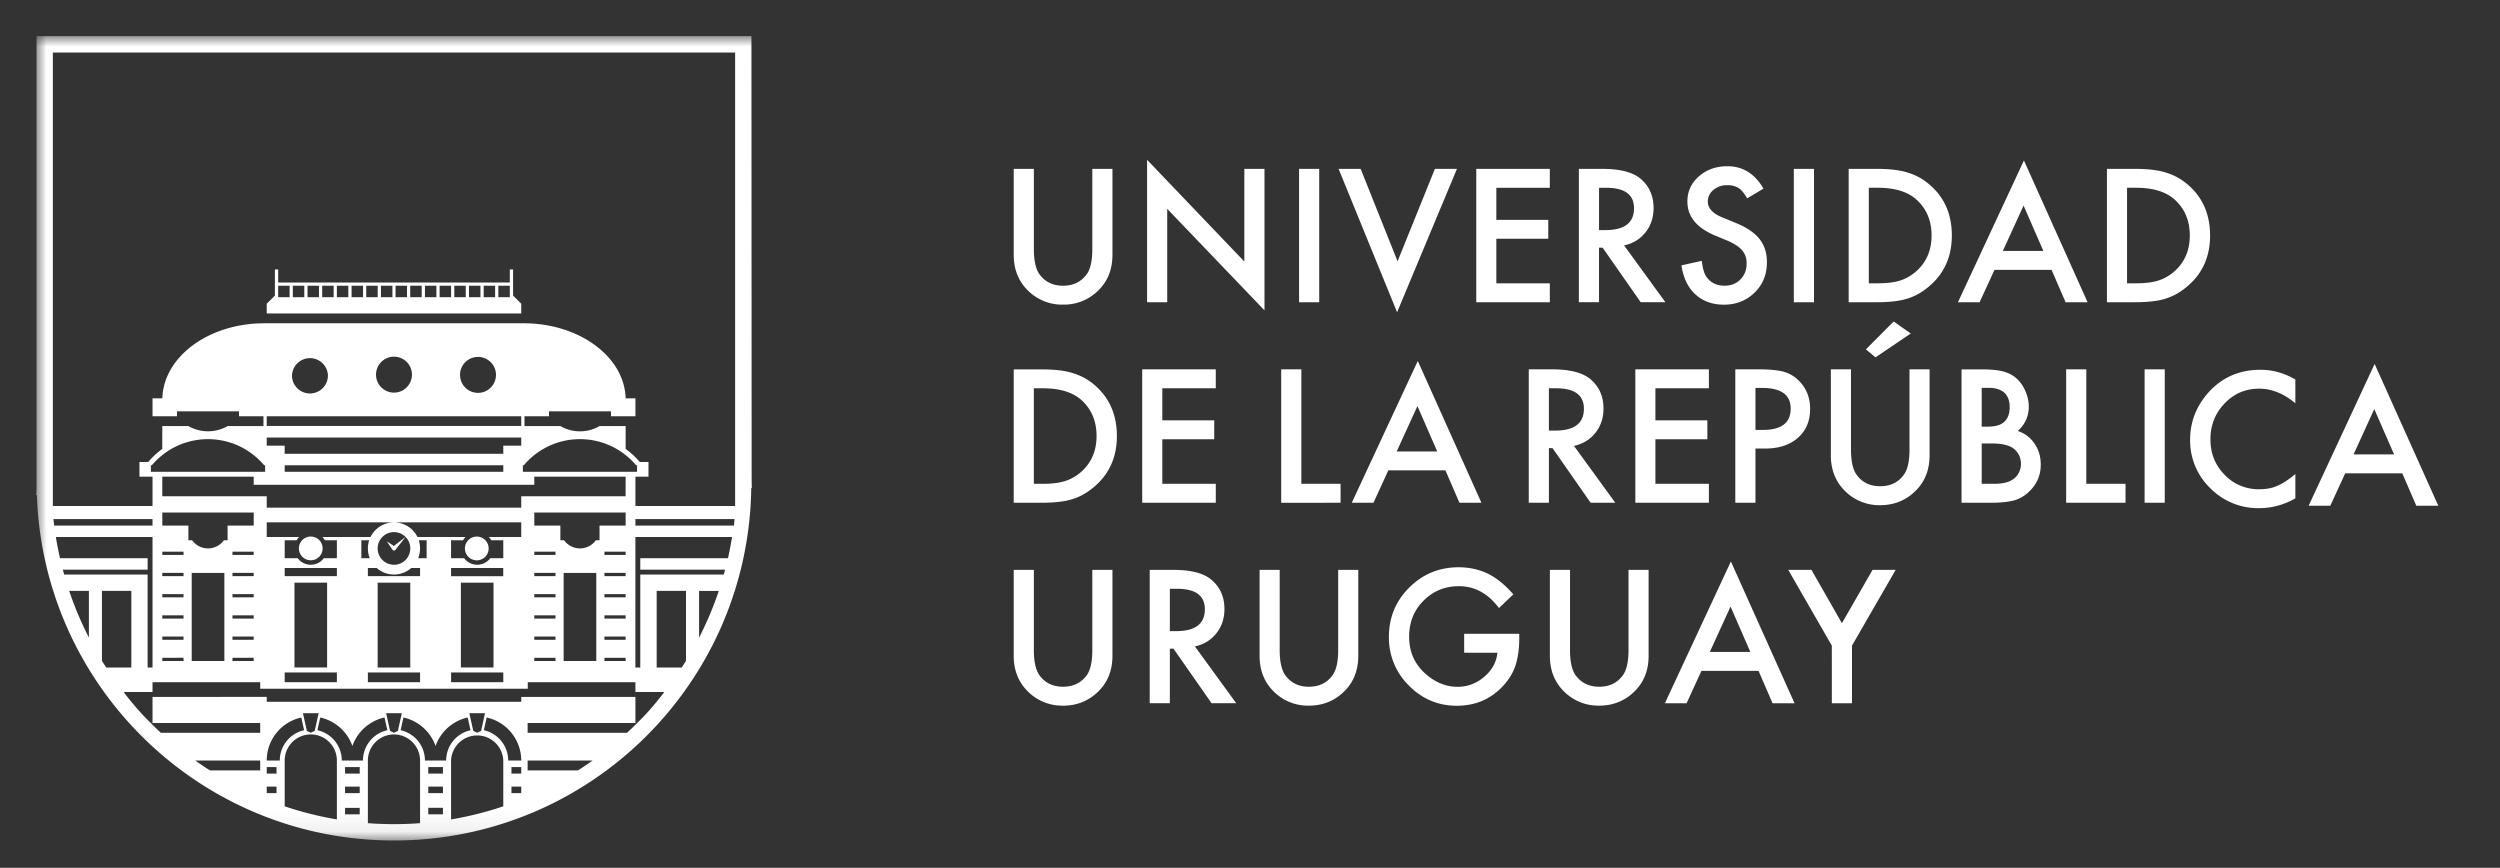 <svg width="121" height="42" viewBox="0 0 121 42" xmlns="http://www.w3.org/2000/svg" xmlns:xlink="http://www.w3.org/1999/xlink">
    <rect x="0" y="0" width="121" height="42" fill="#333333" stroke="none"/>
    <defs>
        <path id="d3bav1sn1a" d="M0 38.929h116.264V0H0z"/>
    </defs>
    <g transform="translate(1.75 1.75)" fill="none" fill-rule="evenodd">
        <path d="M109.345 16.616v1.153c-.564-.472-1.146-.707-1.748-.707-.663 0-1.222.237-1.677.715-.456.474-.685 1.054-.685 1.739 0 .676.229 1.248.685 1.713a2.26 2.26 0 0 0 1.681.7c.342 0 .634-.055.873-.168.135-.056.273-.13.416-.227.145-.093.295-.207.455-.34v1.175a3.493 3.493 0 0 1-1.756.476 3.24 3.24 0 0 1-2.362-.967 3.195 3.195 0 0 1-.975-2.35c0-.823.273-1.555.815-2.199.67-.79 1.536-1.182 2.596-1.182.58 0 1.14.156 1.682.47M114.123 20.243l-.958-2.195-1.002 2.195h1.96zm.397.916h-2.763l-.719 1.568h-1.05l3.194-6.862 3.082 6.862h-1.065l-.679-1.568zM48.289 6.422v3.886c0 .554.09.96.27 1.216.272.371.652.555 1.142.555.493 0 .875-.184 1.146-.555.182-.248.271-.653.271-1.216V6.422h.975v4.157c0 .68-.211 1.24-.636 1.679a2.352 2.352 0 0 1-1.756.736 2.34 2.34 0 0 1-1.751-.736c-.423-.44-.636-.999-.636-1.68V6.423h.975zM53.769 12.878V5.984l4.707 4.925V6.422h.975v6.849l-4.707-4.912v4.52z" fill="#FFF"/>
        <mask id="3lhqi6deob" fill="#fff">
            <use xlink:href="#d3bav1sn1a"/>
        </mask>
        <path fill="#FFF" mask="url(#3lhqi6deob)" d="M61.125 12.879h.975V6.422h-.975zM64.106 6.422l1.786 4.475L67.7 6.422h1.067l-2.898 6.941-2.831-6.94zM73.261 7.338h-2.588V8.89h2.513v.916h-2.513v2.157h2.588v.915h-3.56V6.423h3.56zM75.643 9.387h.31c.921 0 1.384-.352 1.384-1.058 0-.66-.45-.99-1.346-.99h-.348v2.048zm1.212.74 2 2.75H77.66l-1.843-2.64h-.175v2.64h-.975V6.424h1.141c.854 0 1.47.16 1.85.48.416.357.625.828.625 1.413 0 .459-.13.851-.392 1.18-.263.328-.608.54-1.037.631zM83.602 7.38l-.79.47c-.148-.259-.29-.425-.422-.504a1.006 1.006 0 0 0-.54-.132.989.989 0 0 0-.671.23.708.708 0 0 0-.27.568c0 .315.235.57.703.761l.644.265c.525.211.907.47 1.15.775.243.305.363.68.363 1.124 0 .593-.196 1.084-.593 1.472-.4.39-.894.587-1.485.587-.56 0-1.022-.166-1.387-.501-.36-.333-.585-.8-.672-1.402l.985-.218c.045.38.122.642.235.787.2.278.493.416.877.416.303 0 .557-.1.757-.303.201-.204.301-.46.301-.774 0-.124-.017-.239-.053-.344a.842.842 0 0 0-.162-.288 1.328 1.328 0 0 0-.286-.247 2.802 2.802 0 0 0-.418-.22l-.623-.258c-.884-.373-1.325-.92-1.325-1.639 0-.484.183-.89.554-1.216.372-.328.833-.493 1.385-.493.745 0 1.325.363 1.743 1.084M85.071 12.879h.976V6.422h-.976zM88.701 11.962h.44c.437 0 .8-.044 1.09-.138.29-.096.552-.252.787-.463.478-.438.72-1.007.72-1.711 0-.709-.238-1.283-.713-1.722-.425-.393-1.054-.59-1.884-.59h-.44v4.624zm-.975.916V6.423h1.355c.65 0 1.163.064 1.538.192.406.126.773.34 1.101.64.666.606.999 1.407.999 2.395 0 .992-.348 1.796-1.042 2.408-.347.308-.712.521-1.094.64-.356.12-.864.18-1.52.18h-1.337zM97.149 10.395l-.958-2.196-1.003 2.196h1.961zm.397.915h-2.763l-.72 1.568h-1.049l3.194-6.861 3.081 6.861h-1.065l-.678-1.568zM101.2 11.962h.44c.437 0 .8-.044 1.09-.138.29-.096.552-.252.787-.463.478-.438.719-1.007.719-1.711 0-.709-.237-1.283-.713-1.722-.424-.393-1.054-.59-1.884-.59h-.44v4.624zm-.975.916V6.423h1.354c.651 0 1.163.064 1.539.192.405.126.772.34 1.1.64.666.606 1 1.407 1 2.395 0 .992-.348 1.796-1.042 2.408-.348.308-.713.521-1.095.64-.356.12-.864.18-1.519.18h-1.337zM48.289 21.667h.44c.437 0 .8-.047 1.09-.139a2.18 2.18 0 0 0 .785-.463c.48-.437.719-1.007.719-1.71 0-.71-.235-1.283-.71-1.723-.427-.392-1.055-.589-1.885-.589h-.44v4.624zm-.975.915v-6.454h1.355c.65 0 1.163.064 1.538.192a2.85 2.85 0 0 1 1.101.638c.666.608.999 1.406.999 2.396 0 .992-.348 1.797-1.042 2.409-.347.307-.712.52-1.094.64-.359.12-.864.18-1.52.18h-1.337zM57.094 17.043h-2.588v1.55h2.513v.916h-2.513v2.157h2.588v.916h-3.561v-6.455h3.56zM61.235 16.127v5.54h1.899v.917H60.26v-6.457zM67.812 20.099l-.958-2.196L65.85 20.1h1.96zm.396.915h-2.763l-.719 1.569h-1.05l3.195-6.862 3.08 6.862h-1.064l-.679-1.569zM73.217 19.091h.31c.921 0 1.384-.352 1.384-1.058 0-.66-.45-.99-1.346-.99h-.348v2.048zm1.212.74 2 2.75h-1.193l-1.844-2.64h-.175v2.64h-.975v-6.454h1.142c.853 0 1.47.16 1.847.48.419.357.628.828.628 1.413 0 .459-.13.851-.393 1.18-.262.328-.608.54-1.037.631zM80.96 17.043h-2.588v1.55h2.514v.916h-2.514v2.157h2.588v.916H77.4v-6.455h3.56zM83.214 19.058h.363c.896 0 1.342-.344 1.342-1.033 0-.666-.461-.999-1.383-.999h-.322v2.032zm0 .902v2.623h-.975v-6.457h1.105c.54 0 .947.038 1.225.113.28.075.525.218.736.427.369.363.555.82.555 1.372 0 .59-.197 1.058-.594 1.404-.394.348-.93.518-1.6.518h-.452zM90.731 14.392l-1.707 1.154-.463-.388 1.343-1.348.827.582zm-2.893 1.735v3.885c0 .555.09.96.271 1.216.271.372.65.555 1.142.555.495 0 .874-.183 1.145-.555.182-.247.274-.653.274-1.216v-3.885h.972v4.156c0 .68-.21 1.24-.635 1.681-.476.491-1.06.737-1.756.737a2.34 2.34 0 0 1-1.752-.737c-.423-.441-.636-1-.636-1.68v-4.157h.975zM94.164 21.667h.602c.441 0 .763-.088.97-.26a.892.892 0 0 0 .327-.71.912.912 0 0 0-.314-.703c-.205-.185-.567-.28-1.092-.28h-.493v1.953zm0-2.767h.305c.363 0 .627-.081.796-.242.168-.16.254-.396.254-.708 0-.305-.088-.535-.26-.693-.173-.156-.423-.235-.752-.235h-.343V18.9zm-.975 3.682v-6.454h.97c.434 0 .777.032 1.033.098.26.068.478.181.657.34.182.164.325.368.43.614.108.247.164.5.164.753 0 .463-.178.854-.532 1.176.344.117.613.32.811.614.2.29.3.627.3 1.012 0 .503-.176.93-.535 1.28a1.746 1.746 0 0 1-.723.446c-.292.08-.66.121-1.099.121H93.19zM99.227 16.127v5.54h1.899v.917h-2.874v-6.457zM102.049 22.583h.975v-6.457h-.975zM48.289 25.832v3.885c0 .555.09.96.27 1.216.272.37.652.555 1.142.555.493 0 .875-.186 1.146-.555.182-.25.271-.655.271-1.216v-3.885h.975v4.156c0 .679-.211 1.24-.636 1.68a2.352 2.352 0 0 1-1.756.735 2.34 2.34 0 0 1-1.751-.736c-.423-.44-.636-1-.636-1.679v-4.156h.975zM54.871 28.796h.31c.921 0 1.384-.352 1.384-1.059 0-.659-.45-.99-1.346-.99h-.348v2.049zm1.212.74 2 2.75H56.89l-1.844-2.641h-.175v2.641h-.975v-6.454h1.142c.853 0 1.47.16 1.847.48.419.356.628.828.628 1.413 0 .458-.13.851-.393 1.18-.262.328-.608.54-1.037.631zM60.187 25.832v3.885c0 .555.092.96.271 1.216.271.37.65.555 1.142.555.495 0 .877-.186 1.145-.555.182-.25.273-.655.273-1.216v-3.885h.973v4.156c0 .679-.21 1.24-.635 1.68-.476.49-1.06.735-1.756.735a2.34 2.34 0 0 1-1.752-.736c-.423-.44-.634-1-.634-1.679v-4.156h.973zM69.115 28.925h2.667v.214c0 .484-.057.913-.17 1.286-.111.348-.301.67-.566.971-.6.675-1.361 1.012-2.287 1.012-.903 0-1.675-.325-2.32-.978a3.245 3.245 0 0 1-.966-2.357c0-.937.329-1.733.984-2.384.655-.655 1.45-.983 2.392-.983.503 0 .975.102 1.412.307.418.207.83.54 1.233 1.003l-.693.663c-.531-.706-1.176-1.058-1.938-1.058-.682 0-1.254.237-1.717.706-.463.463-.694 1.044-.694 1.741 0 .72.259 1.31.773 1.776.482.433 1.005.648 1.568.648.48 0 .911-.16 1.293-.484.38-.324.595-.715.638-1.167h-1.609v-.916zM74.239 25.832v3.885c0 .555.09.96.27 1.216.272.37.652.555 1.142.555.495 0 .877-.186 1.146-.555.181-.25.273-.655.273-1.216v-3.885h.973v4.156c0 .679-.211 1.24-.636 1.68-.476.49-1.06.735-1.756.735a2.34 2.34 0 0 1-1.751-.736c-.423-.44-.636-1-.636-1.679v-4.156h.975zM82.966 29.803l-.958-2.195-1.002 2.195h1.96zm.397.916H80.6l-.719 1.568h-1.05l3.194-6.862 3.081 6.862h-1.064l-.679-1.568zM86.91 29.498l-2.107-3.665h1.122l1.474 2.58 1.481-2.58H90l-2.114 3.665v2.789h-.975zM34.63 21.498 34.62 0H.018v21.832c0 .153-.008.264-.02.367l.037.025C.351 31.502 7.964 38.93 17.318 38.93c9.476 0 17.167-7.62 17.293-17.063l.028-.011a10.416 10.416 0 0 1-.009-.358zM.835 23.373h4.797v.316H.872c-.005-.054-.03-.263-.037-.316zm.455 2.45h4.105v-.555h-4.24l-.036-.158a18.917 18.917 0 0 1-.166-.869h4.679v6.318h-.237v-4.502h-4.04c-.023-.079-.044-.158-.065-.235zm1.263 3.287a16.508 16.508 0 0 1-.954-2.261h.954v2.261zm.631 1.123v-3.384h1.422v3.71H3.39l-.207-.326zm7.66 5.304H8.412c-.254-.154-.715-.478-.715-.478h3.147v.478zm.79.864v.237h-.474v-.316h.474v.08zm-.474-.71h.474v-.316h-.474v.316zm.553-.632H11.16c0-1.02.715-1.871 1.673-2.082l.068.31.034.153.034.153a1.5 1.5 0 0 0-1.177 1.466h-.08zm1.199-2.29h.76l-.19.854-.19.094-.19-.094-.19-.853zm1.643 5.14a16.328 16.328 0 0 1-2.526-.633v-2.217a1.263 1.263 0 1 1 2.526 0v2.85zm.395-.245h.71v-.315h-.71v.315zm0-1.026h.71v-.316h-.71v.316zm0-.947h.71v-.316h-.71v.316zm.789-.632H14.792c0-.719-.506-1.318-1.178-1.466l.104-.473.032-.143a2.14 2.14 0 0 1 1.556 1.38 2.137 2.137 0 0 1 1.553-1.38l.032.143.107.473a1.501 1.501 0 0 0-1.18 1.466h-.079zm1.201-2.29h.758l-.19.854-.19.094-.19-.094-.188-.853zm1.641 5.322c-.416.032-.836.047-1.263.047-.425 0-.845-.015-1.263-.047V35.06a1.263 1.263 0 1 1 2.526 0v3.032zm.397-.427h.71v-.315h-.71v.315zm0-1.026h.71v-.316h-.71v.316zm0-.947h.71v-.316h-.71v.316zm.79-.632H18.817a1.5 1.5 0 0 0-1.178-1.466l.105-.473.032-.143c.727.16 1.314.689 1.555 1.38a2.137 2.137 0 0 1 1.556-1.38l.032.143.104.473a1.5 1.5 0 0 0-1.178 1.466h-.079zm1.198-2.29h.758l-.188.854-.19.094-.19-.094-.19-.853zm1.643 4.507c-.815.275-1.66.489-2.528.634v-2.85a1.265 1.265 0 0 1 2.528 0v2.216zm.869-.875v.237h-.474v-.316h.474v.08zm-.474-.71h.474v-.316h-.474v.316zm.237-.632h-.395c0-.719-.505-1.318-1.18-1.466l.107-.473.03-.143a2.134 2.134 0 0 1 1.675 2.082h-.237zm2.979.478h-2.433v-.478h3.147s-.46.324-.714.478zm4.126-3.715c-.245.303-.672.867-1.301 1.462-.19.2-.327.318-.449.433h-4.809v-.474h5.217V31.98h-5.526v.237H11.16v-.237H5.632v1.263h5.212V33.717H6.035c-.128-.124-.277-.25-.486-.474-.606-.58-1.018-1.124-1.26-1.42h.007l-.062-.08h1.398v-.473h5.212v.316H23.794V31.27h5.21v.473h1.4c-.022.026-.04.052-.062.08h.004zM17.318 18.397h6.16v.468H11.16v-.468h6.158zm-4.935-1.973a.87.87 0 0 1 1.739 0 .87.87 0 0 1-1.74 0zm4.067 0a.87.87 0 1 1 1.738.001.87.87 0 0 1-1.738-.001zm4.066 0a.87.87 0 1 1 1.739.001.87.87 0 0 1-1.739-.001zm2.962 3.002v.394h-.869v.395H12.028v-.395h-.868v-.394h12.318zm-11.45 1.658H22.61v-.316H12.03v.316zm12.081.631v-.395h4.421V22.268h-5.052v.552H11.16v-.552H6.105v-.948h4.424v.395h13.58zm-.552-.631v-.316h.047a3.542 3.542 0 0 1 2.716-1.263c1.09 0 2.065.49 2.716 1.263h.047v.316h-5.526zm3.947 8.133h1.026v-.158h-1.026v.158zm0 1.026h1.026v-.157h-1.026v.157zm0-2.052h1.026v-.158h-1.026v.158zm0-1.029h1.026v-.157h-1.026v.157zm0-1.026h1.026v-.158h-1.026v.158zm0-1.026h1.026v-.158h-1.026v.158zm-.237-1.421v.71h-.177a.948.948 0 0 1-1.538 0h-.18v-.71H24.11v-.632h4.421v.632h-1.263zm-1.737 6.554h1.58V25.98h-1.58v4.263zm-1.42-1.026h1.026v-.158h-1.027v.158zm0 1.026h1.026v-.157h-1.027v.157zm0-2.052h1.026v-.158h-1.027v.158zm0-1.029h1.026v-.157h-1.027v.157zm0-1.026h1.026v-.158h-1.027v.158zm0-1.026h1.026v-.158h-1.027v.158zm-2.081-.71h.58v.868h-.631a.789.789 0 0 1-1.263 0h-.634v-.869h.58a.877.877 0 0 1 .12-.158h-2.326a1.265 1.265 0 0 0-2.272 0h-2.328c.047.047.087.1.12.158h.58v.869h-.632a.786.786 0 0 1-.631.316.786.786 0 0 1-.632-.316h-.631v-.869h.578a.798.798 0 0 1 .121-.158H11.16v-.71H23.478v.71H21.91c.046.047.085.1.119.158zm-1.946 6.87h2.526v-.474h-2.526v.474zm.474-.713h1.579v-4.105h-1.58v4.105zm-.476-4.42h2.526v-.396h-2.526v.395zm-3.934-.87h-.408V24.4h.38a1.275 1.275 0 0 0 .028.869zm-.092 5.53h2.526v.473h-2.526v-.474zm.473-.238v-4.107h1.58v4.107h-1.58zm.79-4.423h-1.263v-.395h.429c.222.199.514.316.834.316.32 0 .612-.117.836-.316h.427v.395h-1.263zm-.79-1.342a.79.79 0 1 1 1.581.002.79.79 0 0 1-1.58-.002zm1.961.474a1.274 1.274 0 0 0 .03-.868h.38v.868h-.41zm-6.46 6.002h2.526v-.474h-2.526v.474zm.473-.713h1.58v-4.105h-1.58v4.105zm-.473-4.42v-.396h2.526v.395h-2.526zm-2.527 3.08h1.027v-.158H9.502v.158zm0 1.026h1.027v-.157H9.502v.157zm0-2.052h1.027v-.158H9.502v.158zm0-1.029h1.027v-.157H9.502v.157zm0-1.026h1.027v-.158H9.502v.158zm0-1.026h1.027v-.158H9.502v.158zm-.237-1.421v.71h-.179a.948.948 0 0 1-1.538 0h-.18v-.71H6.106v-.632h4.424v.632H9.265zM7.53 30.243h1.579V25.98h-1.58v4.263zm-1.424-2.052h1.027v-.158H6.105v.158zm0 1.026h1.027v-.158H6.105v.158zm0-2.055h1.027v-.157H6.105v.157zm0-1.026h1.027v-.158H6.105v.158zm0-1.026h1.027v-.158H6.105v.158zm4.976-4.026H5.553v-.316H5.6a3.549 3.549 0 0 1 2.716-1.263c1.09 0 2.065.49 2.718 1.263h.047v.316zm-4.976 9.16h1.027v-.158H6.105v.157zm25.346-.011c-.066.109-.134.217-.205.326h-1.214v-3.71h1.42v3.384zm.634-1.123V26.85h.954c-.263.78-.583 1.536-.954 2.261zm1.434-4-.036.158H29.24v.554h4.105l-.064.235h-4.041v4.502h-.237V24.241h4.679c-.047.293-.102.583-.164.869zm.254-1.421h-4.769v-.316h4.799c-.007.053-.024.262-.03.316zm.057-.948h-4.826v-1.42h.632v-.711h-.423a3.84 3.84 0 0 0-.683-.632v-1.105h-1.265a1.885 1.885 0 0 1-1.89 0h-1.74v-.476h1.185v-.237h3v.237h1.184v-.868h-.474c-.055-2.012-2.244-3.632-4.935-3.632H11.041c-2.69 0-4.878 1.62-4.933 3.632h-.476v.869h1.184v-.238h3.002v.237h1.184v.476H9.263a1.9 1.9 0 0 1-1.892 0H6.105v1.105a3.826 3.826 0 0 0-.68.632H5v.71h.632v1.421H.808V.791H33.83v21.95z"/>
        <path d="m23.478 12.95-.395-.395v-1.263h-.158v.631H11.713v-.631h-.158v1.263l-.395.395v.473h12.318v-.473zm-11.765-.316h.554v-.555h-.554v.555zm.71 0h.555v-.555h-.555v.555zm.71 0h.555v-.555h-.554v.555zm.711 0h.555v-.555h-.555v.555zm.71 0h.555v-.555h-.554v.555zm.713 0h.555v-.555h-.555v.555zm.709 0h.554v-.555h-.554v.555zm.712 0h.555v-.555h-.555v.555zm.707 0h.554v-.555h-.554v.555zm.71 0h.555v-.555h-.555v.555zm.713 0h.554v-.555h-.554v.555zm.71 0h.555v-.555h-.555v.555zm.71 0h.555v-.555h-.554v.555zm.711 0h.555v-.555h-.555v.555zm.71 0h.555v-.555h-.554v.555zm.711 0h.555v-.555h-.555v.555zM21.326 24.221a.574.574 0 1 0 0 1.149.574.574 0 0 0 0-1.149M13.291 25.367a.574.574 0 1 0 0-1.148.574.574 0 0 0 0 1.148M16.971 24.446l.258.39c.004.011.01.02.02.028a.1.1 0 0 0 .123.015c.007-.006.013-.01.017-.015l.004-.006.005-.002a.047.047 0 0 1 .006-.01l.474-.609-.564.438-.343-.229z" fill="#FFF" mask="url(#3lhqi6deob)"/>
    </g>
</svg>
